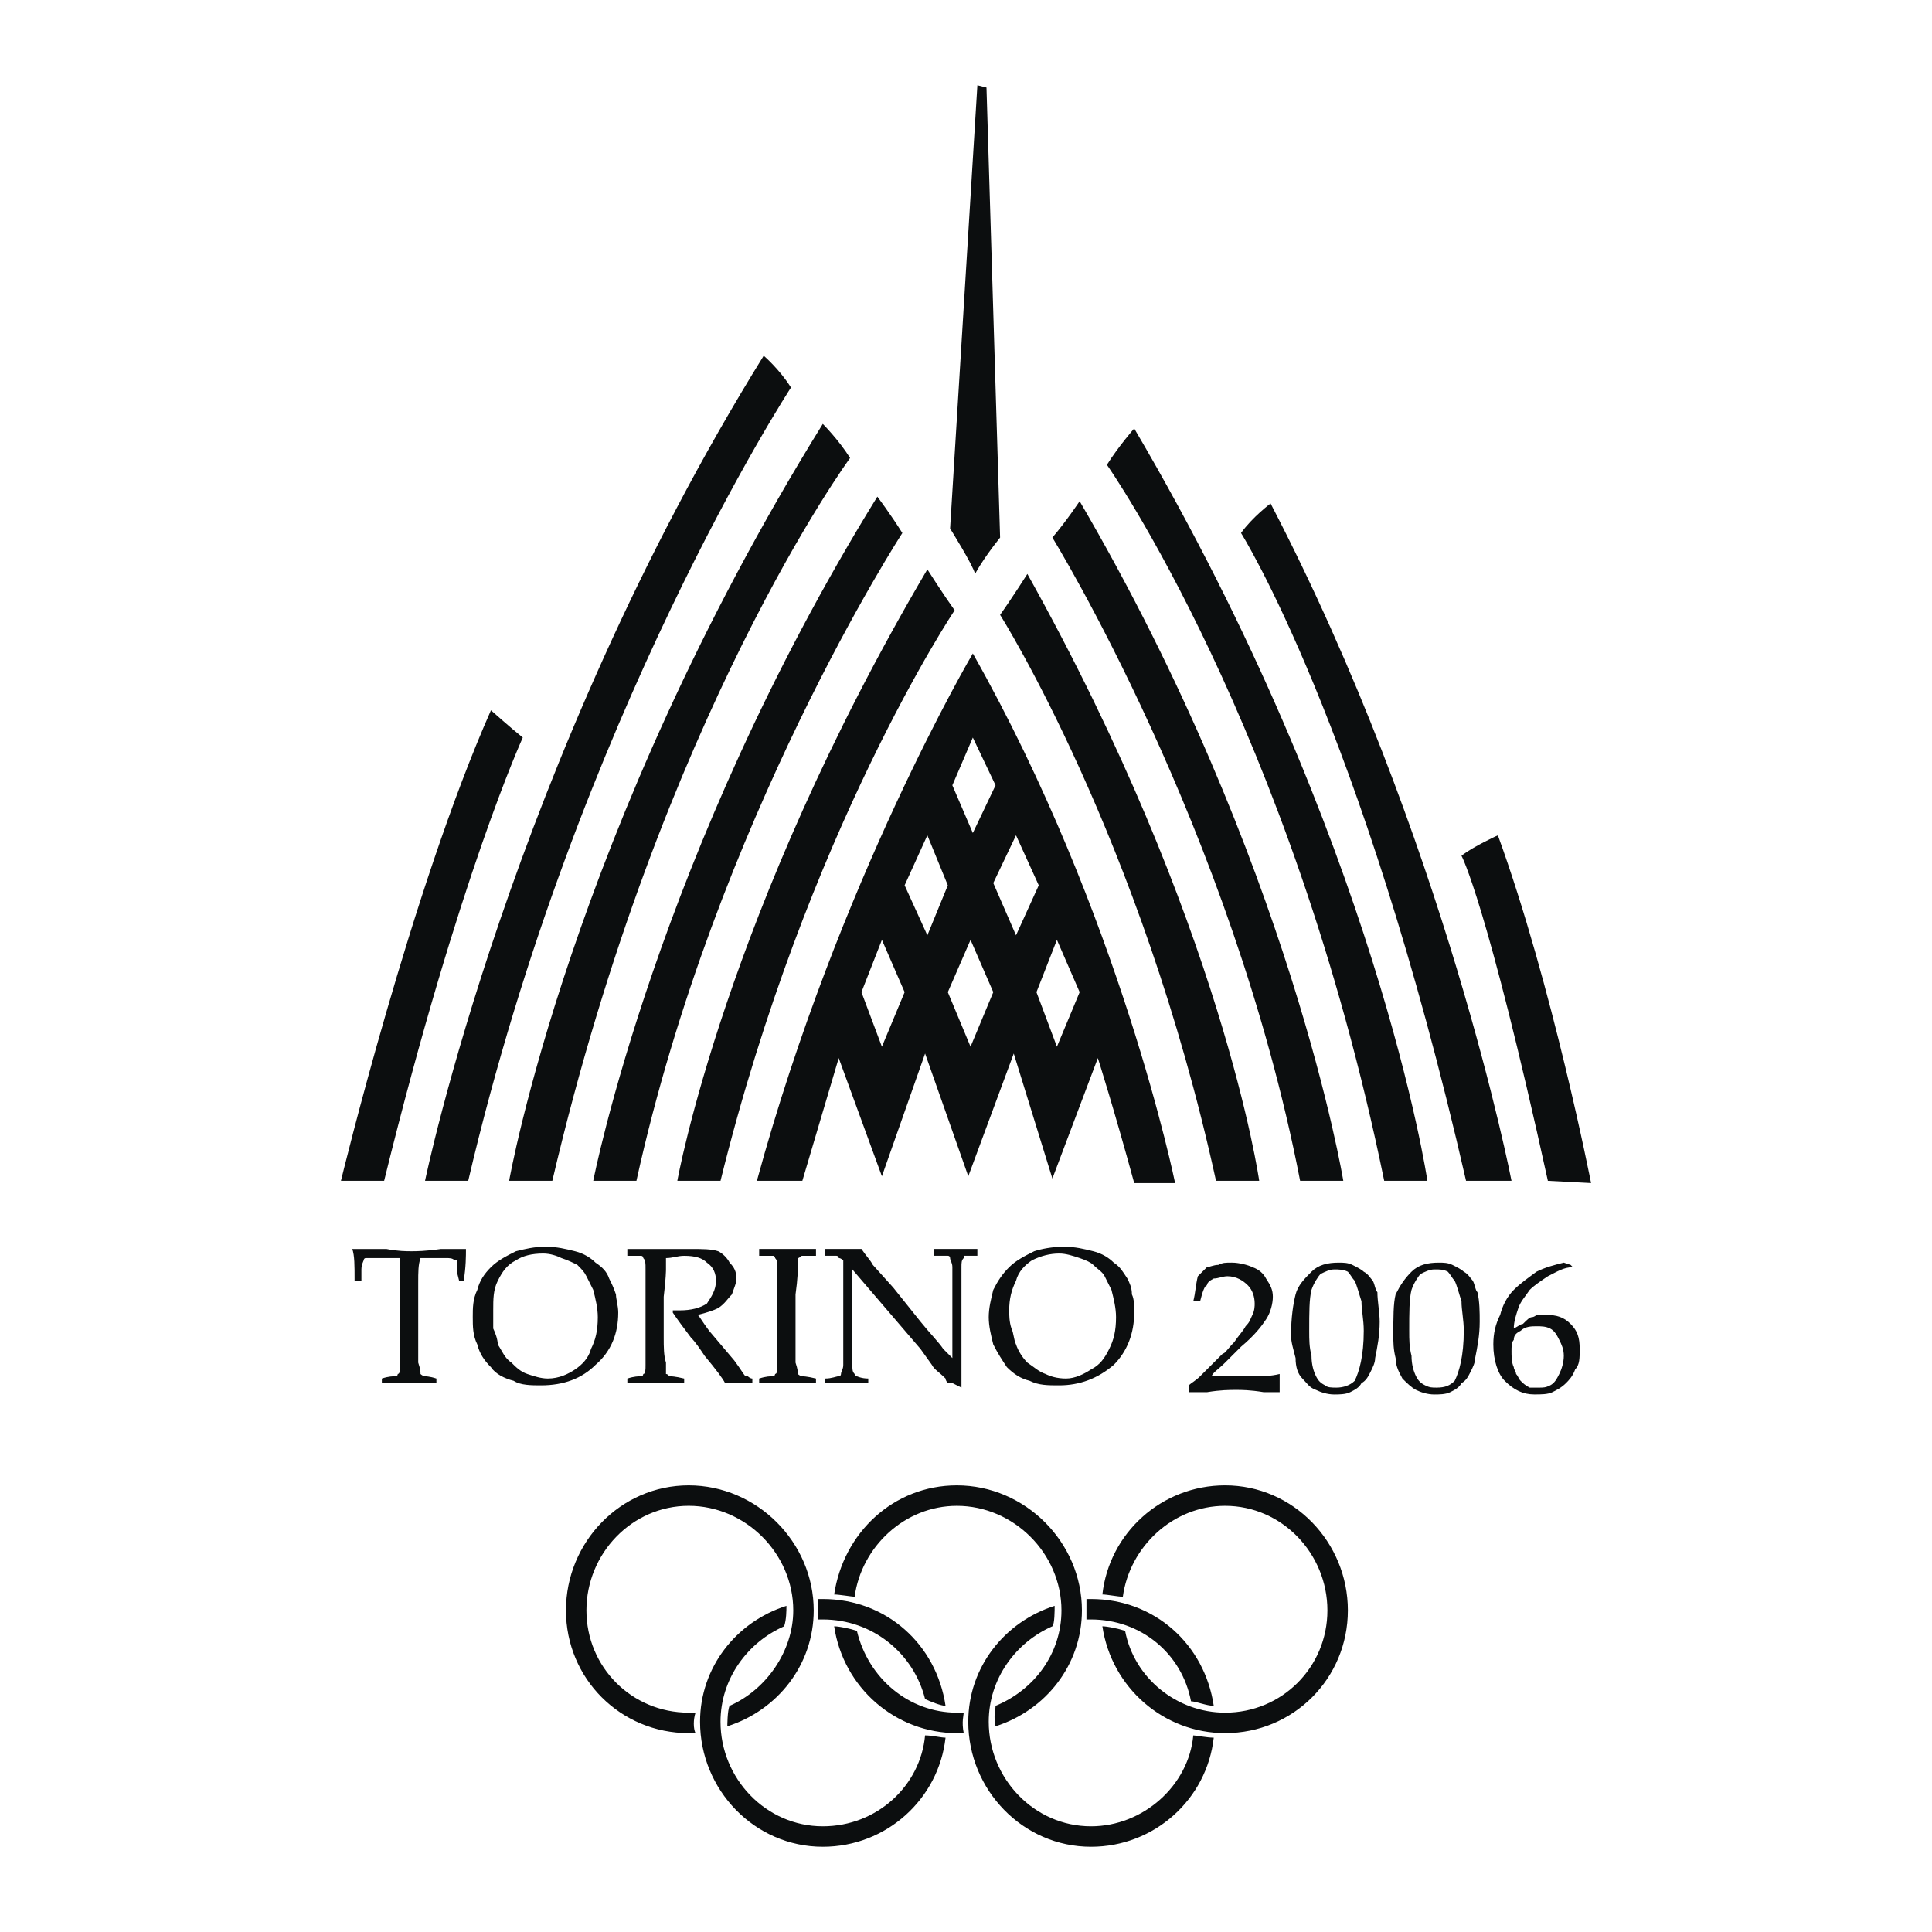 <svg xmlns="http://www.w3.org/2000/svg" width="2500" height="2500" viewBox="0 0 192.756 192.756"><g fill-rule="evenodd" clip-rule="evenodd"><path fill="#fff" d="M0 0h192.756v192.756H0V0z"/><path d="M69.392 172.914h-.68c-6.803 0-12.246-5.443-12.246-12.246s5.442-12.473 12.246-12.473 12.472 5.67 12.472 12.473c0 5.443-3.628 9.979-8.617 11.564 0 0 0-1.586.227-2.041 3.629-1.586 6.35-5.441 6.35-9.523 0-5.67-4.762-10.432-10.431-10.432s-10.205 4.762-10.205 10.432 4.535 10.205 10.205 10.205h.68c-.227.68-.227 1.588-.001 2.041zM99.326 172.232c4.988-1.586 8.617-6.121 8.617-11.564 0-6.803-5.67-12.473-12.472-12.473-6.35 0-11.339 4.762-12.246 10.885.454 0 1.814.227 2.041.227.681-4.988 4.989-9.07 10.205-9.07 5.669 0 10.431 4.762 10.431 10.432 0 4.309-2.721 7.938-6.576 9.523 0 .454-.226.908 0 2.04zM96.151 172.914h-.68c-6.123 0-11.339-4.535-12.246-10.658.454 0 1.588.227 2.268.453 1.134 4.762 5.216 8.164 9.979 8.164h.68c-.001.227-.228.906-.001 2.041zM112.252 162.709c.908 4.762 5.217 8.164 9.979 8.164 5.668 0 10.205-4.535 10.205-10.205s-4.537-10.432-10.205-10.432c-5.217 0-9.525 4.082-10.205 9.07-.453 0-1.588-.227-2.041-.227.68-6.123 5.896-10.885 12.246-10.885 6.803 0 12.246 5.67 12.246 12.473s-5.443 12.246-12.246 12.246c-6.123 0-11.34-4.535-12.246-10.658.453.001 1.587.227 2.267.454z" fill="#0c0e0f"/><path d="M94.337 170.191c-.907-6.121-5.896-10.658-12.246-10.658h-.454v2.041h.454c4.989 0 9.071 3.402 10.205 7.938.454.226 1.587.679 2.041.679zM94.337 173.367c-.681 6.123-5.896 10.885-12.246 10.885-6.803 0-12.246-5.67-12.246-12.473 0-5.441 3.628-9.977 8.618-11.564 0 .453 0 1.359-.227 2.041-3.628 1.586-6.35 5.215-6.35 9.523 0 5.67 4.536 10.432 10.205 10.432 5.442 0 9.751-4.082 10.205-9.07.681 0 1.587.226 2.041.226zM121.096 173.367c-.68 6.123-5.896 10.885-12.246 10.885-6.803 0-12.245-5.67-12.245-12.473 0-5.441 3.627-9.977 8.618-11.564 0 .453 0 1.814-.227 2.041-3.629 1.586-6.35 5.215-6.35 9.523 0 5.67 4.535 10.432 10.203 10.432 5.217 0 9.752-4.082 10.205-9.07.227 0 1.362.226 2.042.226zM108.396 161.574h.453c4.99 0 9.072 3.402 9.979 8.164.453 0 1.588.453 2.268.453-.906-6.121-5.896-10.658-12.246-10.658h-.453l-.001 2.041zM42.406 117.809s8.618-41.727 33.789-82.319c0 0 1.587 1.361 2.721 3.175 0 0-21.316 32.655-32.202 79.144h-4.308zM50.797 117.809s6.123-34.923 31.294-75.516c0 0 1.587 1.587 2.722 3.402 0 0-18.822 25.625-29.708 72.114h-4.308zM59.188 117.809s6.35-32.656 28.346-68.259c0 0 1.361 1.814 2.495 3.628 0 0-18.595 28.573-26.532 64.63h-4.309v.001zM67.578 117.809s4.762-26.76 24.945-61.002c0 0 1.587 2.495 2.721 4.082 0 0-14.74 21.997-23.357 56.92h-4.309zM34.016 117.809s7.03-29.027 14.967-46.942c0 0 2.041 1.814 3.175 2.721 0 0-6.35 13.833-13.833 44.221h-4.309zM150.803 117.809s-6.576-34.016-24.037-67.579c0 0-1.814 1.361-2.947 2.948 0 0 12.018 19.049 22.449 64.63h4.535v.001zM142.412 117.809s-4.988-33.79-29.252-75.062c0 0-1.588 1.814-2.723 3.628 0 0 18.369 26.079 27.666 71.434h4.309zM134.021 117.809s-5.215-31.749-26.305-67.805c0 0-1.361 2.041-2.721 3.628 0 0 17.914 29.027 24.717 64.177h4.309zM125.631 117.809s-3.627-25.625-23.131-60.548c0 0-1.586 2.494-2.721 4.082 0 0 14.061 22.224 21.543 56.467h4.309v-.001zM158.74 118.035s-3.855-19.729-9.297-34.696c0 0-2.496 1.134-3.629 2.041 0 0 2.494 4.536 8.617 32.429l4.309.226zM94.791 52.725s2.268 3.628 2.495 4.536c0 0 .68-1.361 2.494-3.629l-1.359-44.9-.908-.227-2.722 44.22zM97.059 65.197s-13.38 22.677-21.543 52.612h4.535l3.628-12.246 4.309 11.793 4.309-12.246 4.309 12.246 4.536-12.246 3.855 12.473 4.535-12.02s1.588 4.988 3.629 12.473h4.08c-.001-.001-5.442-26.76-20.182-52.839zm0 8.39l2.268 4.762-2.268 4.762-2.042-4.762 2.042-4.762zm-9.071 30.841l-2.041-5.441 2.041-5.216 2.268 5.216-2.268 5.441zm2.267-16.1l2.268-4.989 2.041 4.989-2.041 4.989-2.268-4.989zm6.577 16.1l-2.268-5.441 2.268-5.216 2.268 5.216-2.268 5.441zM99.1 88.101l2.268-4.762 2.268 4.989-2.268 4.989-2.268-5.216zm6.349 16.327l-2.041-5.441 2.041-5.216 2.268 5.216-2.268 5.441zM36.057 127.785h-.68c0-1.586 0-2.494-.227-3.174h3.401c1.134.227 2.041.227 2.495.227s1.36 0 2.948-.227h2.495c0 .68 0 1.814-.227 3.174h-.453l-.227-.906v-.906-.229h-.227c-.227-.227-.454-.227-.907-.227h-2.495c-.227.682-.227 1.361-.227 2.496V135.948c.227.682.227.908.227 1.135 0 0 .227.227.454.227 0 0 .454 0 1.134.227v.453h-5.443v-.453c.68-.227 1.134-.227 1.361-.227.227 0 .227-.227.227-.227.227 0 .227-.453.227-.908V128.013v-2.496h-3.401c-.227 0-.227.227-.227.227s-.227.455-.227.908v1.133h-.001zM47.168 131.414c0-.906 0-1.814.454-2.721.227-.908.68-1.588 1.361-2.268.68-.682 1.587-1.135 2.494-1.588.907-.227 1.814-.453 2.948-.453s2.041.227 2.948.453c.907.227 1.587.68 2.041 1.135.68.453 1.134.906 1.36 1.586.227.455.454.908.68 1.588 0 .453.227 1.135.227 1.814 0 2.041-.681 3.855-2.268 5.215-1.361 1.361-3.175 2.041-5.443 2.041-.907 0-2.041 0-2.721-.453-.907-.227-1.814-.68-2.268-1.359-.681-.682-1.134-1.361-1.361-2.27-.452-.905-.452-1.812-.452-2.72zm2.041-.68v1.814c.227.453.454 1.133.454 1.586.454.682.68 1.361 1.361 1.814.453.455.907.908 1.587 1.135.681.227 1.361.453 2.041.453 1.134 0 2.041-.453 2.722-.906.68-.455 1.36-1.135 1.587-2.041.454-.908.681-1.814.681-3.176 0-.906-.227-1.814-.454-2.721l-.68-1.361c-.227-.453-.454-.68-.907-1.133-.454-.227-.907-.455-1.587-.682-.454-.227-1.134-.453-1.814-.453-1.134 0-2.041.227-2.722.68-.907.455-1.36 1.135-1.814 2.041-.455.909-.455 1.816-.455 2.95zM62.589 125.291v-.68H68.939c1.134 0 2.041 0 2.721.227.454.227.907.68 1.134 1.135.454.453.681.906.681 1.586 0 .455-.227.908-.454 1.588-.454.453-.68.908-1.361 1.361-.453.227-1.134.453-2.041.68.227.227.454.68 1.134 1.588l2.495 2.947c.68.908.907 1.361 1.134 1.588h.227s.227.227.454.227v.453h-2.721c-.227-.453-.907-1.359-2.041-2.721-.454-.68-.907-1.361-1.36-1.814-.681-.906-1.361-1.814-1.814-2.494v-.227h.68c1.134 0 2.041-.227 2.721-.68.454-.682.907-1.361.907-2.27 0-.68-.227-1.359-.907-1.812-.453-.455-1.134-.682-2.268-.682-.68 0-1.134.227-1.814.227v1.135s0 .906-.227 2.721v4.082c0 .908 0 1.814.227 2.494v1.135c.227 0 .227.227.454.227 0 0 .453 0 1.36.227v.453H62.591v-.453c.68-.227 1.134-.227 1.361-.227s.227-.227.227-.227c.227 0 .227-.453.227-.908v-7.03-2.494c0-.68 0-.908-.227-1.135 0 0 0-.227-.227-.227h-1.363zM81.411 137.537v.453H75.742v-.453c.681-.227 1.134-.227 1.361-.227.227 0 .227-.227.227-.227.227 0 .227-.453.227-.908v-7.03-2.494c0-.68 0-.908-.227-1.135 0 0 0-.227-.227-.227h-1.361v-.68h5.67v.68h-1.361c-.227 0-.227.227-.453.227v.908c0 .227 0 1.133-.227 2.721V135.948c.227.682.227.908.227 1.135 0 0 .227.227.453.227-.001.001.453.001 1.36.227zM82.318 137.99v-.453c.681 0 1.134-.227 1.361-.227.227 0 .227-.227.227-.227 0-.227.227-.453.227-.908v-9.977-.455s-.227-.227-.454-.227c0-.227-.227-.227-.227-.227h-1.134v-.68h3.629c.453.68.907 1.133 1.134 1.588l2.041 2.268 2.721 3.4c.907 1.135 1.814 2.041 2.268 2.723l.907.906v-6.803-2.268c0-.453-.227-.682-.227-.908 0 0 0-.227-.227-.227h-1.361v-.68H97.512v.68h-1.36v.227c-.227.227-.227.455-.227.908v12.018l-.907-.453h-.454s-.227-.227-.227-.453c-.681-.68-1.134-.906-1.361-1.361l-1.134-1.586-6.803-7.938V136.174c0 .455 0 .682.227.908 0 0 0 .227.227.227 0 0 .454.227 1.134.227v.453h-1.814l-2.495.001zM98.646 131.414c0-.906.227-1.814.453-2.721.453-.908.906-1.588 1.588-2.268.68-.682 1.586-1.135 2.494-1.588.68-.227 1.814-.453 2.947-.453 1.135 0 2.041.227 2.949.453.906.227 1.586.68 2.041 1.135.68.453.906.906 1.359 1.586.227.455.453.908.453 1.588.229.453.229 1.135.229 1.814 0 2.041-.682 3.855-2.041 5.215-1.588 1.361-3.402 2.041-5.443 2.041-1.135 0-2.041 0-2.947-.453-.908-.227-1.588-.68-2.268-1.359-.455-.682-.908-1.361-1.361-2.27-.226-.905-.453-1.812-.453-2.72zm2.042-.68c0 .453 0 1.133.227 1.814.227.453.227 1.133.453 1.586.227.682.68 1.361 1.133 1.814.682.455 1.135.908 1.814 1.135.455.227 1.135.453 2.041.453.908 0 1.814-.453 2.494-.906.908-.455 1.361-1.135 1.814-2.041.455-.908.682-1.814.682-3.176 0-.906-.227-1.814-.455-2.721l-.68-1.361c-.227-.453-.68-.68-1.133-1.133-.229-.227-.682-.455-1.361-.682s-1.361-.453-2.041-.453c-.906 0-1.814.227-2.721.68-.682.455-1.361 1.135-1.588 2.041-.453.909-.679 1.816-.679 2.95zM118.602 138.898v-.682c.227-.227.68-.453 1.135-.906l2.268-2.268c.227 0 .453-.453 1.133-1.135.453-.68.908-1.133 1.135-1.586.453-.455.453-.682.68-1.135s.227-.906.227-1.133c0-.682-.227-1.361-.68-1.814-.453-.455-1.135-.908-2.041-.908-.453 0-.908.227-1.361.227-.453.227-.68.455-.68.682-.227 0-.453.68-.68 1.586h-.682c.227-.906.227-1.586.453-2.494l.908-.906c.227 0 .68-.227 1.133-.227.455-.227.682-.227 1.361-.227s1.588.227 2.041.453c.68.227 1.135.68 1.361 1.133.453.682.68 1.135.68 1.814 0 .682-.227 1.588-.68 2.268-.453.682-1.135 1.588-2.494 2.723l-1.588 1.586c-.682.682-1.135.908-1.361 1.361h4.309c.682 0 1.588 0 2.494-.227v1.816h-1.586c-1.361-.227-2.268-.227-2.723-.227-.68 0-1.586 0-2.947.227l-1.815-.001zM128.807 133.229c0-1.814.227-3.174.453-4.082.227-.906.908-1.588 1.588-2.268s1.588-.906 2.721-.906c.453 0 .908 0 1.361.227s.906.453 1.133.68c.455.227.682.68.908.906.227.455.227.908.453 1.135 0 .906.227 2.041.227 2.947 0 1.361-.227 2.496-.453 3.629 0 .453-.227.908-.453 1.361s-.455.906-.908 1.133c-.227.453-.68.682-1.133.908-.455.227-1.135.227-1.588.227-.68 0-1.361-.227-1.814-.453-.68-.229-.906-.682-1.361-1.135-.453-.453-.68-1.133-.68-2.041-.228-.907-.454-1.589-.454-2.268zm1.814-.454c0 .906 0 1.588.227 2.494 0 .906.227 1.588.453 2.041s.453.68.908.906c.227.227.68.227 1.133.227.68 0 1.361-.227 1.814-.68.453-.906.906-2.494.906-4.988 0-1.135-.227-2.041-.227-2.949-.227-.68-.453-1.586-.68-2.041-.227-.227-.453-.68-.68-.906-.455-.227-.908-.227-1.361-.227s-.906.227-1.361.453c-.227.227-.68.908-.906 1.588-.226.907-.226 2.268-.226 4.082zM139.012 133.229c0-1.814 0-3.174.227-4.082.453-.906.906-1.588 1.588-2.268.68-.68 1.586-.906 2.721-.906.453 0 .906 0 1.361.227.453.227.906.453 1.133.68.453.227.68.68.906.906.229.455.229.908.455 1.135.227.906.227 2.041.227 2.947 0 1.361-.227 2.496-.453 3.629 0 .453-.229.908-.455 1.361s-.453.906-.906 1.133c-.227.453-.68.682-1.135.908-.453.227-1.133.227-1.586.227-.682 0-1.361-.227-1.814-.453-.453-.229-.908-.682-1.361-1.135-.227-.453-.68-1.133-.68-2.041-.228-.907-.228-1.589-.228-2.268zm1.586-.454c0 .906 0 1.588.229 2.494 0 .906.227 1.588.453 2.041s.453.68.906.906.682.227 1.135.227c.906 0 1.359-.227 1.814-.68.453-.906.906-2.494.906-4.988 0-1.135-.227-2.041-.227-2.949-.227-.68-.453-1.586-.68-2.041-.227-.227-.455-.68-.682-.906-.453-.227-.68-.227-1.359-.227-.455 0-.908.227-1.361.453-.227.227-.68.908-.906 1.588-.228.907-.228 2.268-.228 4.082zM156.699 126.199l.227.227c-.906 0-1.588.453-2.494.906-.68.453-1.361.908-1.814 1.361-.453.68-.906 1.133-1.133 1.814-.227.68-.455 1.359-.455 2.041.455-.227.682-.455.908-.455.453-.453.68-.68.906-.68 0 0 .227 0 .453-.227h.908c1.133 0 1.814.227 2.494.906.68.682.906 1.361.906 2.496 0 .906 0 1.586-.453 2.041-.227.68-.68 1.133-.906 1.359-.453.453-.908.682-1.361.908s-1.133.227-1.814.227c-1.133 0-2.041-.453-2.947-1.361-.68-.68-1.135-2.041-1.135-3.629 0-1.133.229-2.041.682-2.947.227-.906.68-1.814 1.359-2.494.682-.68 1.361-1.135 2.268-1.814.908-.453 1.814-.68 2.723-.906l.678.227zm-5.896 8.617c0 .453 0 1.133.227 1.588 0 .227.229.453.229.68.227.227.227.453.453.68s.453.453.906.68h.908c.453 0 .68 0 1.133-.227s.68-.68.908-1.133c.227-.453.453-1.135.453-1.814s-.227-1.135-.453-1.588c-.229-.453-.455-.906-.908-1.133s-.906-.227-1.361-.227c-.453 0-1.133 0-1.586.453-.453.227-.682.453-.682.906-.227.227-.227.682-.227 1.135z" fill="#0c0e0f"/></g></svg>